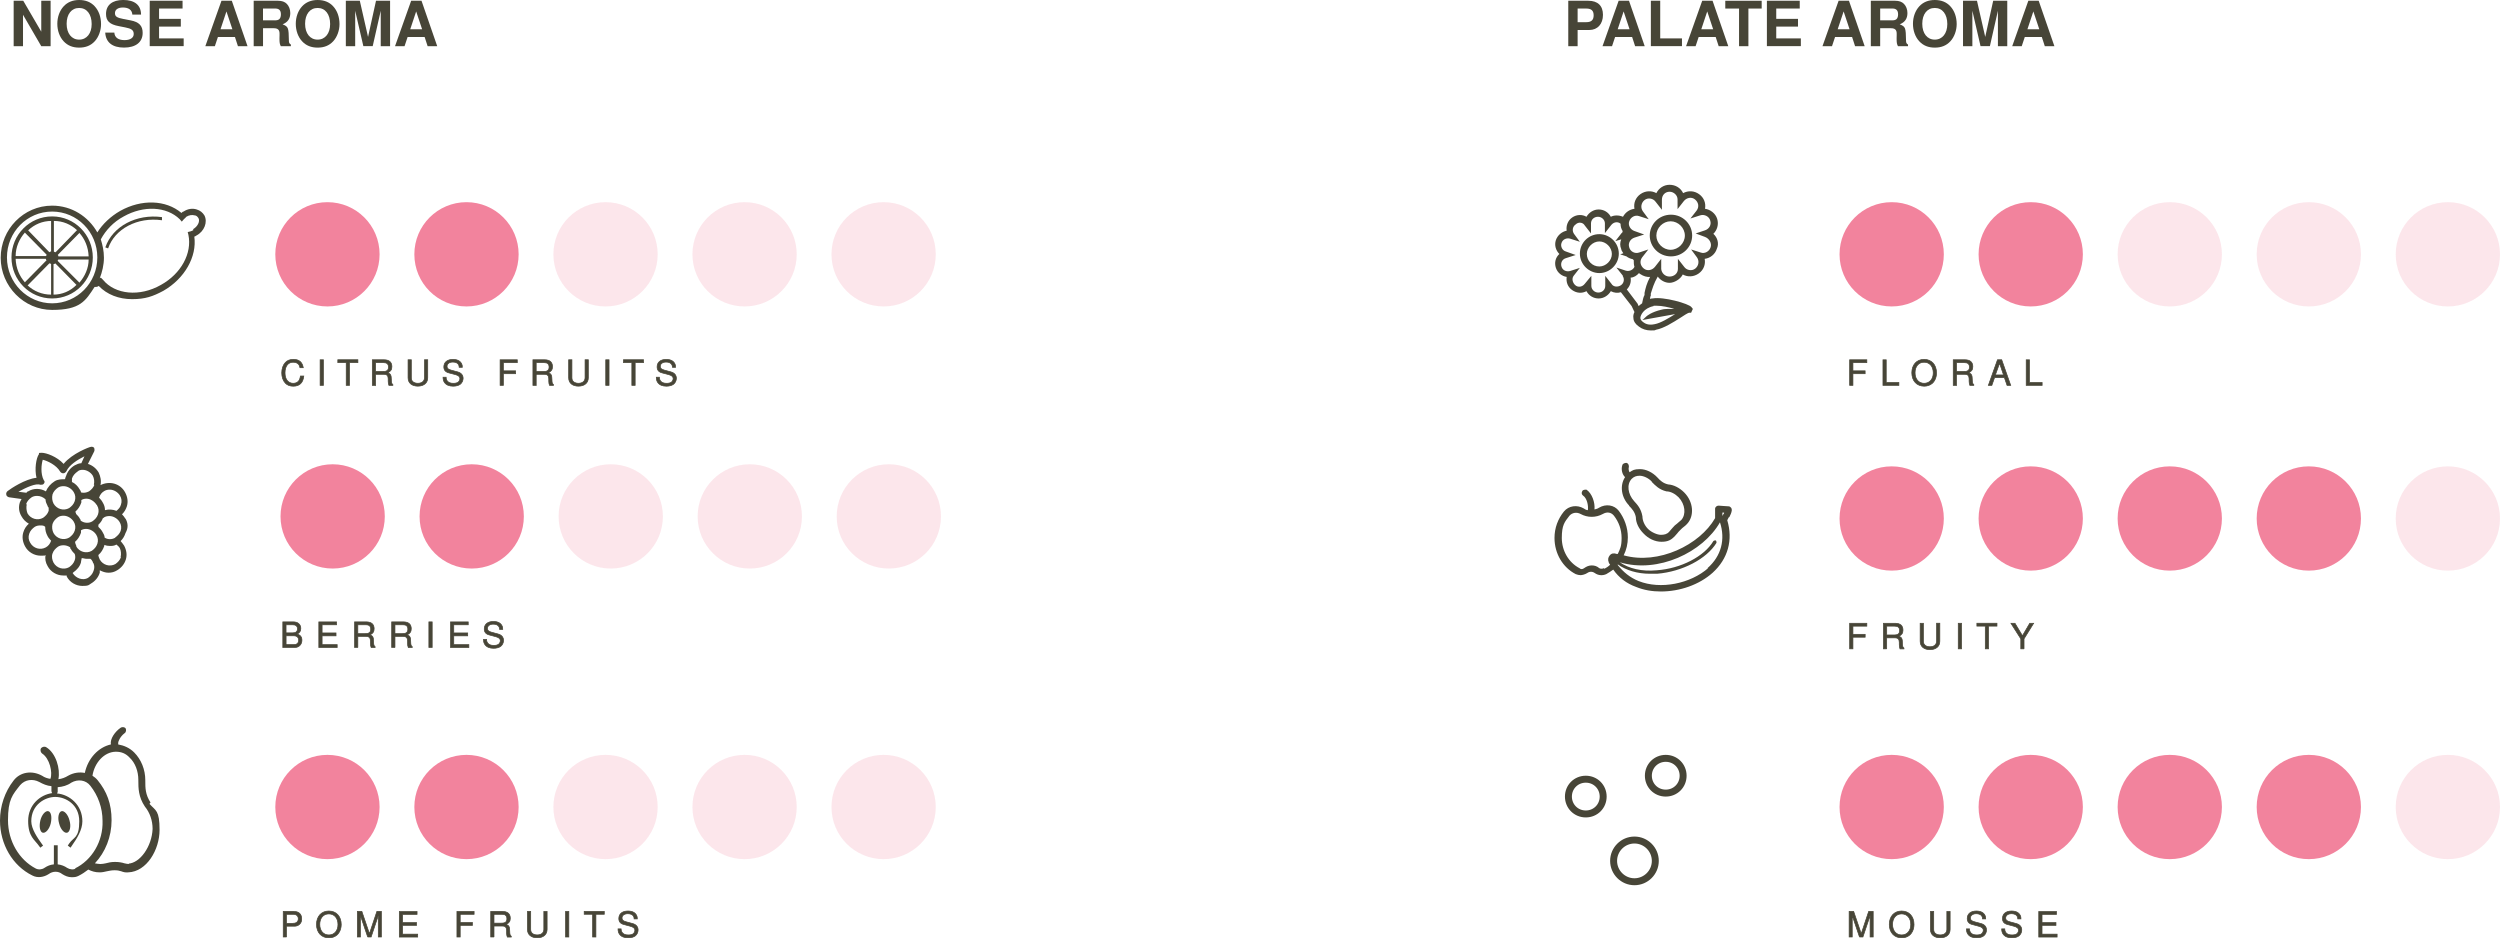 <?xml version="1.0" encoding="UTF-8"?>
<svg id="Layer_2" data-name="Layer 2" xmlns="http://www.w3.org/2000/svg" viewBox="0 0 719.2 269.9">
  <defs>
    <style>
      .cls-1 {
        fill: #f2839d;
      }

      .cls-2 {
        stroke-miterlimit: 10;
        stroke-width: .2px;
      }

      .cls-2, .cls-3 {
        fill: #474537;
      }

      .cls-2, .cls-4 {
        stroke: #474537;
      }

      .cls-5 {
        fill: rgba(242, 131, 157, .2);
      }

      .cls-4 {
        fill: none;
        stroke-width: 2px;
      }
    </style>
  </defs>
  <g id="Warstwa_1" data-name="Warstwa 1">
    <circle class="cls-1" cx="544.2" cy="232.16" r="15"/>
    <circle class="cls-1" cx="584.2" cy="232.16" r="15"/>
    <circle class="cls-1" cx="624.2" cy="232.16" r="15"/>
    <circle class="cls-1" cx="664.2" cy="232.16" r="15"/>
    <circle class="cls-5" cx="704.2" cy="232.16" r="15"/>
    <path class="cls-4" d="M461.2,229.16c0,2.8-2.2,5-5,5s-5-2.2-5-5,2.2-5,5-5,5,2.2,5,5ZM476.2,247.66c0,3.3-2.7,6-6,6s-6-2.7-6-6,2.7-6,6-6,6,2.7,6,6ZM484.2,223.16c0,2.8-2.2,5-5,5s-5-2.2-5-5,2.2-5,5-5,5,2.2,5,5Z"/>
    <circle class="cls-1" cx="94.2" cy="73.16" r="15"/>
    <circle class="cls-1" cx="134.2" cy="73.16" r="15"/>
    <circle class="cls-5" cx="174.2" cy="73.16" r="15"/>
    <circle class="cls-5" cx="214.2" cy="73.16" r="15"/>
    <circle class="cls-5" cx="254.2" cy="73.16" r="15"/>
    <path class="cls-3" d="M58.8,61.96c-.5-.8-1.2-1.4-2.2-1.7-1.2-.4-2.6-.2-3.8.6-.2,0-.4.2-.6.4-4.5-3.8-11.5-4-17.6-.6-2.8,1.6-5.1,3.8-6.6,6.2-2.6-4.6-7.4-7.7-13-7.7-8.2,0-14.8,6.8-14.8,15s6.7,15,14.8,15,9.6-2.6,12.2-6.6c.5,0,.8,0,1.2-.3,2.4,2.5,5.8,3.8,9.6,3.8s6-.8,9-2.4c6.1-3.5,9.7-9.8,8.9-15.6.2,0,.4-.2.6-.3,2.3-1.2,3.3-3.9,2.3-5.8ZM15,87.26c-7.1,0-13-5.9-13-13.2s5.8-13.2,13-13.2,13,5.9,13,13.2-5.8,13.2-13,13.2ZM55.7,66.16c-.3.2-.6.3-.9.4l-.8.2.2.8c1.1,5.3-2.1,11.2-7.9,14.4-6.1,3.5-13.2,2.8-16.7-1.5l-.6-.6-.3.2c.7-1.8,1.2-3.9,1.2-5.9s-.4-3.7-.9-5.3c1.4-2.6,3.6-5,6.6-6.6,5.7-3.2,12.3-2.9,16.1.8l.6.7.6-.7c.3-.3.6-.5.7-.7.8-.5,1.7-.6,2.4-.4.4,0,.8.3,1.1.8.5.9-.2,2.4-1.6,3.2l.2.2Z"/>
    <path class="cls-3" d="M30.3,71.16l.8.3c1.9-5.6,8.4-9.1,15.5-8.1v-.9c-7.3-1-14.2,2.6-16.3,8.7Z"/>
    <path class="cls-3" d="M15,62.26c-6.5,0-11.7,5.3-11.7,11.8s5.2,11.8,11.7,11.8,11.7-5.3,11.7-11.8-5.2-11.8-11.7-11.8ZM14.7,63.56v8.8c-.2,0-.3,0-.5.2l-6.1-6.3c1.8-1.7,4.1-2.7,6.7-2.7h-.1ZM7.2,66.96l6.2,6.3s0,.3-.2.4H4.5c0-2.6,1.1-5,2.7-6.8h0v.1ZM7.2,81.26c-1.6-1.8-2.6-4.1-2.7-6.8h8.7s0,.3.2.4l-6.2,6.3h0v.1ZM8,82.06l6.2-6.3s.3,0,.5.2v8.8c-2.6,0-5-1-6.8-2.7h.1ZM22.8,66.96c1.6,1.8,2.6,4.1,2.7,6.8h-8.7s0-.3-.2-.4l6.2-6.3h0v-.1ZM22.1,66.26l-6.1,6.3s-.3,0-.5-.2v-8.8c2.6,0,4.9,1,6.7,2.7h-.1ZM15.4,84.76v-8.8c.2,0,.3,0,.5-.2l6.1,6.2c-1.8,1.8-4.1,2.8-6.7,2.8h.1ZM22.8,81.26l-6.2-6.2s0-.3.2-.4h8.7c0,2.5-1.1,4.9-2.7,6.7h0v-.1Z"/>
    <circle class="cls-1" cx="94.2" cy="232.16" r="15"/>
    <circle class="cls-1" cx="134.2" cy="232.16" r="15"/>
    <circle class="cls-5" cx="174.2" cy="232.16" r="15"/>
    <circle class="cls-5" cx="214.2" cy="232.16" r="15"/>
    <circle class="cls-5" cx="254.2" cy="232.16" r="15"/>
    <path class="cls-3" d="M13.9,233.36c-.8-.2-1.9,1-2.3,2.7-.4,1.7-.1,3.3.7,3.5s1.9-1,2.3-2.7c.4-1.8.1-3.3-.7-3.5Z"/>
    <path class="cls-3" d="M43.3,230.86c-1.5-2.3-1.5-4.2-1.5-6.2v-.2c0-3.1-1.2-6-3.2-8-1.3-1.3-2.9-2-4.6-2.3v-.5c0-.3.5-1.7,1.8-2.7.5-.3.6-1,.3-1.5-.3-.3-1-.4-1.4-.1-1.6,1.1-3.1,3.2-2.8,4.8h0c-3.6.8-6.6,4-7.5,8.2-1.5-.3-3.2-.1-4.8.8-.8.5-1.8.9-2.8,1,.6-3-.7-7.5-3.5-9.2-.5-.3-1.2-.1-1.5.3-.3.5-.1,1.2.3,1.5,2.2,1.4,3.1,5.5,2.4,7.3-.8-.1-1.7-.4-2.4-.9-2.9-1.6-6.3-1.1-8.2,1.4-2.5,3.2-3.9,7.3-3.9,11.5,0,6.8,3.6,13,9.3,15.8,1.5.8,3.3.5,4.7-.4,1.2-.9,2.8-.9,3.9,0,.8.5,1.7.9,2.7.9s1.4-.1,2-.4c1-.5,1.9-1.1,2.8-1.8,1,.5,2,.8,3.2.8h.2c.7,0,1.4-.2,1.9-.3.6-.1,1.3-.3,2.2-.3s1.4.1,2,.3c.5.2,1.2.4,2,.3,5.3-.2,9-6.5,9-12.2s-1.1-5.5-2.9-7.5l.3-.4h0ZM21.8,249.86c-.7.4-1.7.3-2.5-.2-.7-.5-1.7-.9-2.7-1v-5.5h-1.1v5.5c-1,.1-1.8.4-2.7,1-.7.5-1.7.6-2.5.2-4.8-2.5-8-7.9-8-13.9s1.3-7.3,3.5-10.1c1.4-1.6,3.6-1.9,5.5-.9,1.1.6,2.2,1.1,3.5,1.2v1.4c0,.2.1.4.2.6-3.5.5-6.9,3.4-6.9,8s1.9,5.4,3.2,7.3l.3.4.8-.6-.3-.4c-1.3-1.8-3.1-4.4-3.1-6.6,0-4.8,4-7,6.9-7s6.9,2.1,6.9,7-1.6,4.5-2.9,6.4l-.4.6.8.6.4-.6c1.4-2,3-4.5,3-7,0-4.7-3.7-7.7-7.3-8,.1-.2.2-.3.2-.5v-1.3c1.4-.1,2.8-.5,3.9-1.3,1.9-1.1,4.2-.8,5.5.9,2.2,2.8,3.5,6.3,3.5,10.1.2,5.8-3,11.3-8,13.7h.3ZM37.1,248.56c-.4,0-.8-.1-1.3-.2-.6-.2-1.5-.4-2.7-.4s-1.9.2-2.7.4c-.5.1-1,.2-1.5.2s-1.1-.1-1.6-.2c3-3.2,4.8-7.6,4.8-12.4s-1.4-8.3-4-11.5c-.4-.5-1-1-1.5-1.3.6-3.8,3.4-6.8,6.6-6.9h.2c1.5,0,2.8.5,3.9,1.7,1.6,1.5,2.5,3.9,2.5,6.4v.2c0,2.1,0,4.7,1.9,7.5h0c1.4,1.7,2.2,4,2.2,6.4-.2,5-3.6,9.9-7.1,10h.3v.1Z"/>
    <path class="cls-3" d="M20,236.06c-.4-1.7-1.5-2.9-2.3-2.7s-1.2,1.8-.7,3.5c.4,1.7,1.5,2.9,2.3,2.7s1.2-1.8.7-3.5Z"/>
    <circle class="cls-1" cx="544.2" cy="73.16" r="15"/>
    <circle class="cls-1" cx="584.2" cy="73.16" r="15"/>
    <circle class="cls-5" cx="624.2" cy="73.16" r="15"/>
    <circle class="cls-5" cx="664.2" cy="73.16" r="15"/>
    <circle class="cls-5" cx="704.2" cy="73.16" r="15"/>
    <path class="cls-3" d="M486.8,67.76c0-3.3-2.7-6-6.1-6s-6.1,2.7-6.1,6,2.7,6,6.1,6,6.1-2.7,6.1-6ZM476.5,67.76c0-2.2,1.9-4.1,4.1-4.1s4.1,1.9,4.1,4.1-1.9,4.1-4.1,4.1-4.1-1.9-4.1-4.1Z"/>
    <path class="cls-3" d="M460.1,67.36c-3.1,0-5.6,2.5-5.6,5.6s2.6,5.6,5.6,5.6,5.6-2.5,5.6-5.6-2.6-5.6-5.6-5.6ZM460.1,76.66c-2.1,0-3.6-1.7-3.6-3.6s1.7-3.6,3.6-3.6,3.6,1.7,3.6,3.6-1.7,3.6-3.6,3.6Z"/>
    <path class="cls-3" d="M492.8,67.36c1.2-1.1,1.7-2.8,1.2-4.4s-2-2.7-3.5-2.9c.3-1.6-.3-3.2-1.7-4.2-1.4-1-3.1-1.1-4.6-.3-.7-1.5-2.2-2.4-3.9-2.4s-3.1,1-3.8,2.4c-1.4-.8-3.2-.7-4.6.3s-2,2.6-1.7,4.2c-1.4.2-2.6,1-3.3,2.3-1.2-.5-2.5-.5-3.5,0-.7-1.3-2-2.1-3.5-2.1s-2.8.9-3.5,2.1c-1.2-.7-2.8-.7-4.1.2-1.3.9-1.8,2.4-1.6,3.8-1.4.3-2.6,1.3-3.1,2.7-.5,1.5,0,3,1,4-1.1,1-1.5,2.5-1,4s1.8,2.4,3.1,2.6c-.2,1.5.3,2.9,1.6,3.8,1.3.9,2.8,1,4.1.3.7,1.3,2,2.1,3.5,2.1s2.8-.9,3.5-2.1c.9.5,2,.6,2.9.3l3.1,4,.8,1.7c-.3.6-.4,1.2-.3,1.7,0,1,.7,1.9,1.6,2.5.9.7,2.1,1.1,3.4,1.1s1,0,1.5-.2c2.2-.4,4.9-2.1,7.1-3.5.9-.6,2-1.3,2.4-1.4h.6l.5-1.1-.4-.5c-.7-1-8.1-3.1-11.2-2.5-.2,0-.5,0-.7.2,0-.3,0-.7.2-1v-.6c.5-1.5.8-2.8,2-4.9.8,1.1,2.1,1.8,3.4,1.8s3.1-1,3.8-2.4c1.4.8,3.2.7,4.6-.3s2-2.6,1.7-4.2c1.6-.2,3-1.3,3.5-2.9.7-1.5.2-3.2-1-4.3h-.1v.1ZM466.8,79.36c.6.9.4,2.1-.5,2.7s-2.2.5-2.7-.4l-1.8-2.3v2.9c0,1.1-.9,1.9-2,1.9s-2-.9-2-1.9v-2.9l-1.9,2.3c-.7.9-1.9,1.1-2.7.4s-1.1-1.9-.5-2.7l1.8-2.3-2.8.9c-1.1.3-2.2-.2-2.5-1.3-.3-1,.2-2.1,1.3-2.4l2.8-.9-2.8-1c-1.1-.3-1.6-1.5-1.3-2.4.3-1.1,1.5-1.6,2.5-1.3l2.8.9-1.7-2.3c-.6-.9-.4-2.1.5-2.7.8-.8,2.1-.6,2.6.3l1.8,2.3v-2.9c0-1.1.9-1.9,2-1.9s2,.9,2,1.9v2.8l1.8-2.3c.7-.9,1.9-1.1,2.7-.4h0c0,.8.2,1.5.6,2.1,0,.2,0,.4-.3.6l-1.8,2.3,1.7-.5c-.4.9-.4,1.9,0,2.8,0,.4.4.8.6,1.2l-.9.3,1.8.6c.5.4,1.2.7,1.8.8,0,0,.2.2.3.3,0,.7,0,1.3.2,1.9-.4.9-1.5,1.4-2.5,1.1l-2.7-.9,1.9,2.4h-.1ZM475.7,87.96h1c1.4,0,3.3.4,5,.9-1.9,0-3,0-3.6.2-3.1.7-4.4,1.9-4.4,1.9l-1.2,1.1,9.4-1.7c-1.9,1.2-4.2,2.6-5.9,2.9-1.8.4-2.8-.2-3.3-.6-.6-.4-.8-.9-.8-1.2,0-.7.9-2.8,3.8-3.4h0v-.1ZM473.1,84.26v.6c-.4.7-.5,1.5-.7,2.4-.4.3-.7.5-1,.8l-.3-.7-3.1-4.1c.9-.9,1.3-2.1,1.1-3.4.9,0,1.8-.6,2.4-1.3,0,0,.2.2.4.3.9.6,1.9.9,2.8.8-1,1.9-1.3,3.2-1.6,4.6h0ZM492.1,71.16c-.4,1.2-1.7,1.9-2.8,1.5l-2.8-.9,1.7,2.3c.7,1,.5,2.4-.5,3.2-1,.8-2.5.5-3.2-.5l-1.8-2.3v2.9c0,1.3-1.1,2.2-2.4,2.2s-2.3-1-2.4-2.2v-2.9l-1.8,2.3c-.8,1-2.2,1.3-3.2.5s-1.3-2.1-.5-3.2l1.8-2.3-2.7.9c-1.2.4-2.5-.3-2.8-1.5-.4-1.2.3-2.4,1.5-2.8l2.8-.9-2.8-1c-1.2-.4-1.9-1.7-1.5-2.8.4-1.2,1.7-1.9,2.8-1.5l2.8.9-1.7-2.3c-.7-1-.5-2.4.5-3.2s2.5-.5,3.2.5l1.8,2.3v-2.9c0-1.4,1-2.3,2.2-2.3s2.3,1,2.3,2.2v2.8l1.8-2.3c.8-1,2.2-1.3,3.2-.5s1.3,2.1.5,3.2l-1.8,2.3,2.8-.9c1.2-.4,2.6.3,2.9,1.5.4,1.2-.3,2.4-1.5,2.8l-2.7.9,2.7,1c1.3.5,2,1.9,1.6,3Z"/>
    <circle class="cls-1" cx="544.2" cy="149.16" r="15"/>
    <circle class="cls-1" cx="584.2" cy="149.16" r="15"/>
    <circle class="cls-1" cx="624.2" cy="149.16" r="15"/>
    <circle class="cls-1" cx="664.2" cy="149.16" r="15"/>
    <circle class="cls-5" cx="704.2" cy="149.16" r="15"/>
    <path class="cls-3" d="M497.5,148.76c.3-.6.6-1.2.7-1.9,0-.3,0-.5-.2-.8-.2-.2-.4-.4-.7-.4-.6,0-2.6-.2-2.9-.2-.5,0-1,.4-1,.9v2.7c-4.4,7.7-16.3,13.5-26.3,10.7.8-1.6,1.2-3.3,1.2-5.2,0-2.8-1-5.5-2.6-7.6-1.3-1.7-3.7-2.1-5.7-.9-.4.3-.9.4-1.3.5.2-2-.7-4.6-2.3-5.7-.4,0-1,0-1.2.4-.3.5-.2,1,.2,1.3,1.1.7,1.6,2.8,1.4,4.2-.5,0-.9-.3-1.2-.5-1.9-1.1-4.3-.8-5.7.9-1.7,2.1-2.7,4.7-2.7,7.6,0,4.5,2.4,8.5,6.1,10.4.5.2,1,.3,1.4.3s1.3-.2,1.9-.6c.7-.5,1.5-.5,2.2,0,1,.7,2.2.8,3.3.3.7-.4,1.3-.8,2-1.3,1.6,2.3,3.8,4,6.6,5,2.2.9,4.6,1.3,7.1,1.3,5.4,0,11-1.9,14.9-5.4,4.4-4,5.9-9.4,4.2-15.1.2-.3.3-.7.5-.9h.1ZM461.4,163.46c-.4.2-1,.2-1.3,0-.7-.6-1.4-.8-2.2-.8s-1.5.3-2.2.8c-.4.3-.9.4-1.3,0-3.1-1.6-5.1-5-5.1-8.7s.8-4.6,2.2-6.4c.8-.9,2.1-1.1,3.2-.5,2,1.1,4.4,1.1,6.4,0,1.2-.7,2.4-.5,3.2.5,1.4,1.8,2.2,4,2.2,6.4s-.4,3.1-1.1,4.6h-.3c-.8-.3-1.5-.2-2,.4-.5.6-.6,1.3-.3,2,0,.2.2.4.4.7-.5.5-1.1.9-1.7,1.2v-.2h-.1ZM491.5,163.36c-5.2,4.6-13.8,6.3-20.1,3.8-2.5-1-4.4-2.6-6-4.6v-.2c2.4,1.7,5.6,2.7,9.3,2.7s1.3,0,2,0c7.3-.6,14.3-4.3,17.1-8.9,0-.2,0-.5-.2-.7-.2,0-.5,0-.7.2-2.6,4.4-9.3,7.9-16.3,8.4-4.3.4-8-.5-10.6-2.3,11,3.3,23.9-2.9,28.8-11.5,1.6,4.9.4,9.7-3.6,13.2h.3v-.1ZM495.7,147.96c0,.2-.2.4-.2.5v-1h.5c0,.3-.2.4-.3.6h0v-.1Z"/>
    <path class="cls-3" d="M468.6,145.46c.9.9,1.7,1.8,2,3.3,0,1.7.9,3.4,2.2,4.7,1.4,1.5,3.3,2.4,5.2,2.4s2.8-.6,3.7-1.5c.3-.3.5-.6.8-.9.2-.3.5-.6.9-1s.7-.7,1-.9.6-.5.9-.8c2.2-2.3,1.9-6.4-.8-9.1-1.3-1.3-3-2.2-4.6-2.3-1.4-.3-2.3-1.1-3.1-2h0c-1.4-1.5-3.3-2.4-5-2.4s-2.1.3-3,.9c-.2-.3-.4-.9-.2-1.6,0-.5-.2-1-.7-1.1-.5,0-1.1.2-1.2.7-.4,1.2,0,2.7.8,3.4-1.6,2.4-1.1,5.9,1.2,8.2h-.1ZM475.2,138.66c1,1,2.1,2.2,4.2,2.7h0c1.2,0,2.5.7,3.5,1.7,1.9,2,2.2,4.9.8,6.5-.3.3-.5.4-.7.6-.3.3-.7.6-1.2,1-.5.5-.8.9-1,1.1-.2.2-.4.5-.6.7-.6.7-1.4.9-2.4.9s-2.7-.7-3.7-1.7-1.6-2.4-1.6-3.6h0c-.4-2.3-1.5-3.4-2.4-4.4h0c-1.8-2-2.2-4.8-.7-6.4.6-.6,1.3-.9,2.3-.9s2.5.6,3.5,1.7h0v.1Z"/>
    <path class="cls-3" d="M36.1,149.26c-.3-.5-.6-.9-1-1.3.7-.7,1.1-1.4,1.4-2.3.4-1.3.2-2.7-.5-4-1.4-2.6-4.5-3.4-7.1-2.1.3-1.2,0-2.5-.5-3.6-.7-1.2-1.8-2.1-3.1-2.5l1.8-3.6c.2-.4,0-.8,0-1-.2-.3-.7-.4-1-.3-.3,0-5.4,1.9-7.8,4.9-1.9-2.1-5-3.2-6.3-3.2s-.6.2-.8.4c-.8,1.1-1.3,4.3-.7,6.8-3.2.3-7.4,3.1-8.3,3.8-.3.2-.5.7-.4,1,0,.4.4.7.8.8l3.6.5c-.2.4-.4.7-.5,1-.4,1.3-.3,2.7.5,4,.5.9,1.2,1.6,2.1,2.1-.8.7-1.3,1.5-1.6,2.5-.4,1.3-.2,2.7.5,4,.9,1.7,2.7,2.7,4.5,2.7s.9,0,1.4-.2c-.2,1.1,0,2.2.6,3.2.9,1.7,2.7,2.7,4.5,2.7s.7,0,1,0v.3c.9,1.7,2.7,2.7,4.5,2.7s1.7-.2,2.5-.7c1.2-.7,2.1-1.8,2.5-3.1v-.7c.8.4,1.6.7,2.5.7s1.7-.2,2.5-.7c1.2-.7,2.1-1.8,2.5-3.1s.2-2.7-.5-4c-.3-.5-.7-.9-1-1.3.7-.7,1.1-1.4,1.4-2.3.9-1.6.7-2.9,0-4.2h0v.1ZM34.8,160.26c-.3.9-.9,1.5-1.6,2-1.6.9-3.6.3-4.5-1.3-.2-.5-.4-.9-.4-1.3.8-.7,1.3-1.5,1.7-2.6v-.3c.5.2,1,.3,1.6.3s1.2,0,1.9-.4c.4.3.8.7,1,1.1.3.7.4,1.6.2,2.5h.1ZM21.1,164.66c1-.7,1.9-1.7,2.2-2.9,0-.4.2-.9.2-1.2.5,0,.9.2,1.4.2h1.1c.3.2.5.5.7.9,0,0,0,.3.2.4h0c.3.7.3,1.4,0,2.2-.3.9-.9,1.5-1.6,2-1.4.8-3.4.2-4.4-1.4l.2-.2ZM15.4,161.86c-.4-.8-.6-1.7-.3-2.6s.9-1.5,1.6-2c.5-.3,1-.4,1.6-.4s1.3.2,1.9.6c0,.2,0,.4.2.5.3.6.7,1,1.1,1.4.2.6.2,1.2,0,1.8-.3.9-.9,1.5-1.6,2-1.6.9-3.6.3-4.5-1.3ZM8.7,156.16c-.5-.8-.6-1.7-.3-2.6.3-.9.9-1.5,1.6-2,.5-.3,1-.4,1.6-.4s1,0,1.4.4c0,.9.2,1.8.7,2.7.3.6.7.9,1,1.3-.3.9-.8,1.5-1.5,1.9-1.6.9-3.6.3-4.5-1.3h0ZM31.6,140.86c1.1,0,2.3.7,2.9,1.7.5.8.6,1.7.3,2.6-.2.8-.7,1.3-1.3,1.8-1-.4-2.2-.5-3.3-.2,0-.8-.2-1.5-.7-2.3-.3-.6-.7-.9-1-1.3.3-.9.8-1.5,1.5-1.9.5-.3,1-.4,1.6-.4h0ZM15.1,142.26c.3-.9.9-1.5,1.6-2,.5-.3,1-.4,1.6-.4,1.1,0,2.3.7,2.9,1.7.5.8.6,1.7.3,2.6-.3.9-.9,1.5-1.6,2-1.6.9-3.6.3-4.5-1.3-.4-.8-.5-1.7-.3-2.6ZM22,157.16c-.2-.5-.4-.9-.4-1.3.8-.7,1.3-1.5,1.7-2.6v-.7c.5-.3.9-.4,1.5-.4,1.1,0,2.3.7,2.9,1.7.5.8.6,1.7.3,2.6-.3.9-.9,1.5-1.6,2-1.6.9-3.6.3-4.5-1.3h.1ZM27.9,145.36c.5.8.6,1.7.3,2.6-.3.9-.9,1.5-1.6,2-1.1.7-2.5.5-3.4-.2,0-.2,0-.3-.2-.5-.3-.6-.7-1-1.1-1.4,0-.2-.2-.4-.2-.7.8-.7,1.3-1.5,1.7-2.6v-.7c.5-.3.9-.4,1.5-.4,1.1,0,2.3.8,2.9,1.8h.1v.1ZM15.1,150.76c.3-.9.9-1.5,1.6-2,.5-.3,1-.4,1.6-.4,1.1,0,2.3.7,2.9,1.7.5.8.6,1.7.3,2.6-.3.9-.9,1.5-1.6,2-1.6.9-3.6.3-4.5-1.3-.4-.8-.5-1.7-.3-2.6ZM27.2,139.36c-.3.9-.9,1.5-1.6,2-.8.4-1.5.5-2.3.3,0-.4-.3-.7-.4-.9-.5-.9-1.3-1.7-2.2-2.1v-1c.3-.9.9-1.5,1.6-2,.4-.4.9-.5,1.5-.5,1.1,0,2.3.7,2.9,1.7.4.8.5,1.7.3,2.6h.2v-.1ZM7.5,145.06c.3-.9.9-1.5,1.6-2,.5-.3,1-.4,1.6-.4.9,0,1.8.4,2.4,1,0,.7.3,1.3.6,1.9,0,.2.2.3.3.5v.9c-.3.9-.9,1.5-1.6,2-1.6.9-3.6.3-4.5-1.3-.3-.8-.4-1.7-.2-2.6h-.2ZM33.2,154.66c-1,.6-2.2.6-3.1,0,0-.6-.3-1.1-.6-1.6-.3-.6-.8-1.1-1.2-1.5v-.6c.6-.6,1-1.1,1.3-1.9,0,0,.2,0,.3-.2.5-.3,1-.4,1.6-.4,1.1,0,2.3.7,2.9,1.7.5.8.6,1.7.3,2.6-.3.8-.9,1.4-1.6,1.9h.1ZM11.6,139.46c.4,0,.8,0,1-.3.3-.3.3-.8,0-1-1-1.9-.7-4.6-.3-5.9,1.3.3,3.9,1.5,5,3.4.2.3.5.5.9.5s.7-.3.9-.6c.8-1.8,3.2-3.3,5.2-4.3l-.9,2c-.7,0-1.3.3-1.9.6-1.2.7-2.1,1.8-2.5,3.1-.2.3-.2.7-.3.9-1,0-2.1,0-3,.6-1.1.7-2,1.7-2.5,2.9-1.5-.9-3.5-1-5.1,0-.2,0-.4.2-.5.4h0l-2.3-.3c2.4-1.3,5-2.5,6.3-2h0Z"/>
    <circle class="cls-1" cx="95.7" cy="148.56" r="15"/>
    <circle class="cls-1" cx="135.7" cy="148.56" r="15"/>
    <circle class="cls-5" cx="175.7" cy="148.56" r="15"/>
    <circle class="cls-5" cx="215.7" cy="148.56" r="15"/>
    <circle class="cls-5" cx="255.7" cy="148.56" r="15"/>
    <g>
      <path class="cls-3" d="M6.62,4.25v9.04h-2.69V.22h2.76l5.18,8.89V.22h2.69v13.07h-2.69L6.62,4.25Z"/>
      <path class="cls-3" d="M27.24,1.81c1.17,1.24,1.83,3.08,1.83,5.13,0,1.85-.7,3.75-1.83,4.95-1.13,1.22-2.6,1.81-4.46,1.81s-3.33-.59-4.46-1.81c-1.17-1.24-1.83-3.08-1.83-5.04s.66-3.78,1.83-5.04c1.11-1.2,2.62-1.81,4.45-1.81s3.33.57,4.48,1.81ZM19.17,6.85c0,2.76,1.42,4.55,3.6,4.55s3.6-1.79,3.6-4.48c0-2.83-1.4-4.63-3.6-4.63s-3.6,1.79-3.6,4.55Z"/>
      <path class="cls-3" d="M38.07,4.2c-.09-1.33-1.04-2.04-2.74-2.04-1.4,0-2.26.63-2.26,1.61s.56,1.33,2.47,1.7l2.04.39c2.42.47,3.46,1.54,3.46,3.6,0,2.67-1.99,4.23-5.36,4.23s-5.25-1.52-5.41-4.32h2.62c.09,1.4,1.11,2.17,2.94,2.17,1.63,0,2.64-.66,2.64-1.76s-.66-1.56-2.46-1.9l-1.83-.36c-2.65-.5-3.68-1.49-3.68-3.51,0-2.55,1.81-4.02,4.95-4.02,3.3,0,5.11,1.49,5.13,4.2h-2.51Z"/>
      <path class="cls-3" d="M45.76,11.04h7.08v2.24h-9.77V.22h9.45v2.24h-6.76v2.96h6.26v2.24h-6.26v3.39Z"/>
      <path class="cls-3" d="M62.69,10.65l-.88,2.64h-2.74L63.71.22h2.98l4.52,13.07h-2.76l-.86-2.64h-4.89ZM65.14,3.3l-1.7,5.11h3.41l-1.7-5.11Z"/>
      <path class="cls-3" d="M75.67,13.29h-2.69V.22h7.01c1.11,0,1.94.29,2.53.9.63.65.99,1.6.99,2.64,0,1.6-.73,2.65-2.21,3.23,1.67.72,1.74.9,1.81,4.75,0,.57.16.84.57,1.08v.48h-2.89c-.32-.63-.39-1-.39-2.24,0-.2,0-.52.02-.86v-.54c0-1.08-.5-1.54-1.67-1.54h-3.08v5.18ZM78.91,5.86c.77,0,1.11-.09,1.42-.34.32-.27.48-.77.48-1.4s-.16-1.06-.48-1.33c-.34-.27-.65-.34-1.42-.34h-3.25v3.41h3.25Z"/>
      <path class="cls-3" d="M95.84,1.81c1.17,1.24,1.83,3.08,1.83,5.13,0,1.85-.7,3.75-1.83,4.95-1.13,1.22-2.6,1.81-4.46,1.81s-3.33-.59-4.46-1.81c-1.17-1.24-1.83-3.08-1.83-5.04s.66-3.78,1.83-5.04c1.11-1.2,2.62-1.81,4.45-1.81s3.33.57,4.48,1.81ZM87.77,6.85c0,2.76,1.42,4.55,3.6,4.55s3.6-1.79,3.6-4.48c0-2.83-1.4-4.63-3.6-4.63s-3.6,1.79-3.6,4.55Z"/>
      <path class="cls-3" d="M102.18,13.29h-2.69V.22h4.02l2.37,10.4L108.17.22h4.05v13.07h-2.69V3.1l-2.31,10.18h-2.69l-2.35-10.18v10.18Z"/>
      <path class="cls-3" d="M117.26,10.65l-.88,2.64h-2.74L118.28.22h2.98l4.52,13.07h-2.76l-.86-2.64h-4.89ZM119.72,3.3l-1.7,5.11h3.41l-1.7-5.11Z"/>
    </g>
    <g>
      <path class="cls-3" d="M453.85,13.29h-2.69V.22h5.77c2.72,0,4.21,1.43,4.21,4.05s-1.54,4.36-3.94,4.36h-3.35v4.66ZM456.36,6.38c1.43,0,2.1-.63,2.1-1.97s-.66-1.95-2.1-1.95h-2.51v3.93h2.51Z"/>
      <path class="cls-3" d="M464.63,10.65l-.88,2.64h-2.74l4.64-13.07h2.98l4.52,13.07h-2.76l-.86-2.64h-4.89ZM467.08,3.3l-1.7,5.11h3.41l-1.7-5.11Z"/>
      <path class="cls-3" d="M477.61,11.04h6.26v2.24h-8.95V.22h2.69v10.83Z"/>
      <path class="cls-3" d="M488.67,10.65l-.88,2.64h-2.74l4.64-13.07h2.98l4.52,13.07h-2.76l-.86-2.64h-4.89ZM491.13,3.3l-1.7,5.11h3.41l-1.7-5.11Z"/>
      <path class="cls-3" d="M502.98,13.29h-2.69V2.46h-3.96V.22h10.47v2.24h-3.82v10.83Z"/>
      <path class="cls-3" d="M510.99,11.04h7.08v2.24h-9.77V.22h9.45v2.24h-6.76v2.96h6.26v2.24h-6.26v3.39Z"/>
      <path class="cls-3" d="M527.91,10.65l-.88,2.64h-2.74l4.64-13.07h2.98l4.52,13.07h-2.76l-.86-2.64h-4.89ZM530.37,3.3l-1.7,5.11h3.41l-1.7-5.11Z"/>
      <path class="cls-3" d="M540.89,13.29h-2.69V.22h7.01c1.11,0,1.94.29,2.53.9.63.65.99,1.6.99,2.64,0,1.6-.73,2.65-2.21,3.23,1.67.72,1.74.9,1.81,4.75,0,.57.16.84.57,1.08v.48h-2.89c-.32-.63-.39-1-.39-2.24,0-.2,0-.52.02-.86v-.54c0-1.08-.5-1.54-1.67-1.54h-3.08v5.18ZM544.14,5.86c.77,0,1.11-.09,1.42-.34.32-.27.48-.77.48-1.4s-.16-1.06-.48-1.33c-.34-.27-.64-.34-1.42-.34h-3.25v3.41h3.25Z"/>
      <path class="cls-3" d="M561.07,1.81c1.17,1.24,1.83,3.08,1.83,5.13,0,1.85-.7,3.75-1.83,4.95-1.13,1.22-2.6,1.81-4.46,1.81s-3.33-.59-4.46-1.81c-1.17-1.24-1.83-3.08-1.83-5.04s.66-3.78,1.83-5.04c1.11-1.2,2.62-1.81,4.45-1.81s3.33.57,4.48,1.81ZM553,6.85c0,2.76,1.42,4.55,3.6,4.55s3.6-1.79,3.6-4.48c0-2.83-1.4-4.63-3.6-4.63s-3.6,1.79-3.6,4.55Z"/>
      <path class="cls-3" d="M567.41,13.29h-2.69V.22h4.02l2.37,10.4,2.29-10.4h4.05v13.07h-2.69V3.1l-2.31,10.18h-2.69l-2.35-10.18v10.18Z"/>
      <path class="cls-3" d="M582.49,10.65l-.88,2.64h-2.74l4.64-13.07h2.98l4.52,13.07h-2.76l-.86-2.64h-4.89ZM584.95,3.3l-1.7,5.11h3.41l-1.7-5.11Z"/>
    </g>
    <g>
      <path class="cls-2" d="M86.29,105.78c-.11-.56-.26-.86-.54-1.11-.3-.29-.86-.46-1.45-.46-1.43,0-2.31,1.16-2.31,3.05s.93,3.01,2.39,3.01c.79,0,1.41-.34,1.72-.95.15-.29.25-.64.33-1.14h.97c-.22,1.95-1.23,2.92-3.03,2.92-.96,0-1.69-.27-2.26-.86-.69-.72-1.06-1.76-1.06-2.97s.36-2.24,1.03-2.97c.55-.61,1.34-.92,2.33-.92,1.62,0,2.55.79,2.84,2.4h-.96Z"/>
      <path class="cls-2" d="M93.04,110.86h-.95v-7.36h.95v7.36Z"/>
      <path class="cls-2" d="M100.54,110.86h-.94v-6.54h-2.42v-.83h5.78v.83h-2.41v6.54Z"/>
      <path class="cls-2" d="M108.05,110.86h-.94v-7.36h3.39c1.45,0,2.24.7,2.24,1.97,0,.85-.33,1.34-1.16,1.76.8.34.99.71,1,1.92.02.98.09,1.24.44,1.48v.23h-1.14c-.13-.3-.21-.75-.21-1.2v-.66c0-.91-.36-1.31-1.2-1.31h-2.42v3.17ZM110.32,106.86c1,0,1.44-.39,1.44-1.27,0-.43-.13-.77-.38-.98-.23-.2-.54-.28-1.06-.28h-2.27v2.54h2.27Z"/>
      <path class="cls-2" d="M123.05,103.5v5.17c0,1.47-1.11,2.42-2.84,2.42s-2.82-.93-2.82-2.42v-5.17h.94v5.17c0,.56.17.93.54,1.21.35.25.8.38,1.34.38,1.18,0,1.9-.61,1.9-1.6v-5.17h.94Z"/>
      <path class="cls-2" d="M132.09,105.66c0-.97-.67-1.5-1.84-1.5-.99,0-1.65.5-1.65,1.24,0,.57.32.85,1.21,1.09l1.85.5c1,.27,1.57.94,1.57,1.85,0,.64-.31,1.29-.81,1.69-.47.36-1.19.57-2.07.57-1.12,0-1.97-.35-2.47-1.05-.29-.4-.42-.85-.43-1.53h.89c-.01.45.11.81.38,1.13.35.42.89.62,1.7.62.6,0,1.06-.1,1.35-.31.31-.22.53-.63.53-1.02,0-.58-.41-.95-1.35-1.19l-1.83-.48c-.97-.25-1.44-.82-1.44-1.72,0-1.33,1-2.16,2.62-2.16,1.24,0,2.1.44,2.51,1.29.16.34.19.48.19.99h-.89Z"/>
      <path class="cls-2" d="M144.81,110.86h-.94v-7.36h4.94v.83h-4v2.35h3.52v.83h-3.52v3.35Z"/>
      <path class="cls-2" d="M154.25,110.86h-.94v-7.36h3.39c1.45,0,2.24.7,2.24,1.97,0,.85-.33,1.34-1.16,1.76.8.34.99.71,1,1.92.02.98.09,1.24.44,1.48v.23h-1.14c-.13-.3-.21-.75-.21-1.2v-.66c0-.91-.36-1.31-1.2-1.31h-2.42v3.17ZM156.52,106.86c1,0,1.44-.39,1.44-1.27,0-.43-.13-.77-.38-.98-.23-.2-.54-.28-1.06-.28h-2.27v2.54h2.27Z"/>
      <path class="cls-2" d="M169.25,103.5v5.17c0,1.47-1.11,2.42-2.84,2.42s-2.82-.93-2.82-2.42v-5.17h.94v5.17c0,.56.17.93.54,1.21.35.25.8.38,1.34.38,1.18,0,1.9-.61,1.9-1.6v-5.17h.94Z"/>
      <path class="cls-2" d="M175.21,110.86h-.95v-7.36h.95v7.36Z"/>
      <path class="cls-2" d="M182.71,110.86h-.94v-6.54h-2.42v-.83h5.78v.83h-2.41v6.54Z"/>
      <path class="cls-2" d="M193.44,105.66c0-.97-.67-1.5-1.84-1.5-.99,0-1.65.5-1.65,1.24,0,.57.32.85,1.21,1.09l1.85.5c1,.27,1.57.94,1.57,1.85,0,.64-.31,1.29-.81,1.69-.47.36-1.19.57-2.07.57-1.12,0-1.97-.35-2.47-1.05-.29-.4-.42-.85-.43-1.53h.89c0,.45.11.81.38,1.13.35.42.89.62,1.7.62.6,0,1.06-.1,1.35-.31.31-.22.53-.63.53-1.02,0-.58-.41-.95-1.35-1.19l-1.83-.48c-.97-.25-1.44-.82-1.44-1.72,0-1.33,1-2.16,2.62-2.16,1.24,0,2.1.44,2.51,1.29.16.34.19.48.19.99h-.89Z"/>
    </g>
    <g>
      <path class="cls-2" d="M81.36,178.9h2.99c.71,0,1.2.16,1.6.52.38.34.59.81.59,1.35,0,.76-.34,1.29-1.02,1.61.94.36,1.34.9,1.34,1.79,0,.58-.2,1.1-.57,1.49-.39.42-.91.62-1.61.62h-3.32v-7.36ZM84.11,182.07c.53,0,.82-.07,1.07-.26.26-.2.4-.5.4-.91s-.14-.71-.4-.91c-.25-.19-.55-.26-1.07-.26h-1.82v2.34h1.82ZM84.59,185.44c.83,0,1.32-.48,1.32-1.26s-.49-1.27-1.32-1.27h-2.29v2.54h2.29Z"/>
      <path class="cls-2" d="M92.66,185.44h4.34v.83h-5.28v-7.36h5.1v.83h-4.16v2.35h4.01v.83h-4.01v2.53Z"/>
      <path class="cls-2" d="M102.94,186.26h-.94v-7.36h3.39c1.45,0,2.24.7,2.24,1.97,0,.85-.33,1.34-1.16,1.76.8.34.99.71,1,1.92.02.98.09,1.24.44,1.49v.23h-1.14c-.13-.3-.21-.75-.21-1.2v-.66c0-.91-.36-1.31-1.2-1.31h-2.42v3.17ZM105.21,182.26c1,0,1.44-.39,1.44-1.27,0-.43-.13-.77-.38-.98-.23-.2-.54-.28-1.06-.28h-2.27v2.54h2.27Z"/>
      <path class="cls-2" d="M113.62,186.26h-.94v-7.36h3.39c1.45,0,2.24.7,2.24,1.97,0,.85-.33,1.34-1.16,1.76.8.34.99.71,1,1.92.02.98.09,1.24.44,1.49v.23h-1.14c-.13-.3-.21-.75-.21-1.2v-.66c0-.91-.36-1.31-1.2-1.31h-2.42v3.17ZM115.89,182.26c1,0,1.44-.39,1.44-1.27,0-.43-.13-.77-.38-.98-.23-.2-.54-.28-1.06-.28h-2.27v2.54h2.27Z"/>
      <path class="cls-2" d="M124.33,186.26h-.95v-7.36h.95v7.36Z"/>
      <path class="cls-2" d="M130.54,185.44h4.34v.83h-5.28v-7.36h5.1v.83h-4.16v2.35h4.01v.83h-4.01v2.53Z"/>
      <path class="cls-2" d="M143.72,181.06c0-.97-.67-1.5-1.84-1.5-.99,0-1.65.5-1.65,1.24,0,.57.32.85,1.21,1.09l1.85.5c1,.27,1.57.94,1.57,1.85,0,.64-.31,1.29-.81,1.69-.47.36-1.19.57-2.07.57-1.12,0-1.97-.35-2.47-1.05-.29-.4-.42-.85-.43-1.53h.89c0,.45.11.81.38,1.13.35.42.89.62,1.7.62.6,0,1.06-.1,1.35-.31.31-.22.53-.63.53-1.02,0-.58-.41-.95-1.35-1.19l-1.83-.49c-.97-.25-1.44-.82-1.44-1.72,0-1.33,1-2.16,2.62-2.16,1.24,0,2.1.44,2.51,1.29.16.34.19.49.19.99h-.89Z"/>
    </g>
    <g>
      <path class="cls-2" d="M82.42,269.56h-.94v-7.36h3.04c1.46,0,2.27.78,2.27,2.16,0,.68-.19,1.15-.64,1.56-.39.35-.85.53-1.42.53h-2.31v3.12ZM84.38,265.61c.9,0,1.43-.48,1.43-1.29s-.54-1.29-1.43-1.29h-1.96v2.59h1.96Z"/>
      <path class="cls-2" d="M98.16,266c0,1.2-.47,2.34-1.27,3.02-.6.5-1.38.78-2.28.78-2.13,0-3.56-1.55-3.56-3.86s1.43-3.86,3.55-3.86,3.57,1.55,3.57,3.92ZM91.99,265.94c0,1.82,1.04,3.03,2.62,3.03s2.62-1.21,2.62-2.99c0-1.87-1.03-3.07-2.63-3.07s-2.61,1.21-2.61,3.03Z"/>
      <path class="cls-2" d="M105.78,269.56l-2.09-6.17v6.17h-.89v-7.36h1.3l2.18,6.41,2.14-6.41h1.3v7.36h-.89v-6.17l-2.07,6.17h-.99Z"/>
      <path class="cls-2" d="M115.82,268.74h4.34v.83h-5.28v-7.36h5.1v.83h-4.16v2.35h4.01v.83h-4.01v2.53Z"/>
      <path class="cls-2" d="M132.39,269.56h-.94v-7.36h4.94v.83h-4v2.35h3.52v.83h-3.52v3.35Z"/>
      <path class="cls-2" d="M142.11,269.56h-.94v-7.36h3.39c1.45,0,2.24.7,2.24,1.97,0,.85-.33,1.34-1.16,1.76.8.34.99.71,1,1.92.02.98.09,1.24.44,1.49v.23h-1.14c-.13-.3-.21-.75-.21-1.2v-.66c0-.91-.36-1.31-1.2-1.31h-2.42v3.17ZM144.38,265.56c1,0,1.44-.39,1.44-1.27,0-.43-.13-.77-.38-.98-.23-.2-.54-.28-1.06-.28h-2.27v2.54h2.27Z"/>
      <path class="cls-2" d="M157.39,262.2v5.17c0,1.47-1.11,2.42-2.84,2.42s-2.82-.93-2.82-2.42v-5.17h.94v5.17c0,.56.17.93.54,1.21.35.25.8.38,1.34.38,1.18,0,1.9-.61,1.9-1.6v-5.17h.94Z"/>
      <path class="cls-2" d="M163.64,269.56h-.95v-7.36h.95v7.36Z"/>
      <path class="cls-2" d="M171.42,269.56h-.94v-6.54h-2.42v-.83h5.78v.83h-2.41v6.54Z"/>
      <path class="cls-2" d="M182.43,264.36c0-.97-.67-1.5-1.84-1.5-.99,0-1.65.5-1.65,1.24,0,.57.32.85,1.21,1.09l1.85.5c1,.27,1.57.94,1.57,1.85,0,.64-.31,1.29-.81,1.69-.47.36-1.19.57-2.07.57-1.12,0-1.97-.35-2.47-1.05-.29-.4-.42-.85-.43-1.53h.89c0,.45.11.81.38,1.13.35.42.89.62,1.7.62.6,0,1.06-.1,1.35-.31.31-.22.53-.63.53-1.02,0-.58-.41-.95-1.35-1.19l-1.83-.49c-.97-.25-1.44-.82-1.44-1.72,0-1.33,1-2.16,2.62-2.16,1.24,0,2.1.44,2.51,1.29.16.34.19.49.19.99h-.89Z"/>
    </g>
    <g>
      <path class="cls-2" d="M534.94,269.56l-2.09-6.17v6.17h-.89v-7.36h1.3l2.18,6.41,2.14-6.41h1.3v7.36h-.89v-6.17l-2.07,6.17h-.99Z"/>
      <path class="cls-2" d="M550.62,266c0,1.2-.47,2.34-1.27,3.02-.6.5-1.38.78-2.28.78-2.13,0-3.56-1.55-3.56-3.86s1.43-3.86,3.55-3.86,3.57,1.55,3.57,3.92ZM544.45,265.94c0,1.82,1.04,3.03,2.62,3.03s2.62-1.21,2.62-2.99c0-1.87-1.03-3.07-2.63-3.07s-2.61,1.21-2.61,3.03Z"/>
      <path class="cls-2" d="M561.01,262.2v5.17c0,1.47-1.11,2.42-2.84,2.42s-2.82-.93-2.82-2.42v-5.17h.94v5.17c0,.56.17.93.54,1.21.35.25.8.38,1.34.38,1.18,0,1.9-.61,1.9-1.6v-5.17h.94Z"/>
      <path class="cls-2" d="M570.34,264.36c0-.97-.67-1.5-1.84-1.5-.99,0-1.65.5-1.65,1.24,0,.57.32.85,1.21,1.09l1.85.5c1,.27,1.57.94,1.57,1.85,0,.64-.31,1.29-.81,1.69-.47.36-1.19.57-2.07.57-1.12,0-1.97-.35-2.47-1.05-.29-.4-.42-.85-.43-1.53h.89c0,.45.11.81.38,1.13.35.42.89.62,1.7.62.6,0,1.06-.1,1.35-.31.31-.22.53-.63.53-1.02,0-.58-.41-.95-1.35-1.19l-1.83-.49c-.97-.25-1.44-.82-1.44-1.72,0-1.33,1-2.16,2.62-2.16,1.24,0,2.1.44,2.51,1.29.16.34.19.49.19.99h-.89Z"/>
      <path class="cls-2" d="M580.48,264.36c0-.97-.67-1.5-1.84-1.5-.99,0-1.65.5-1.65,1.24,0,.57.32.85,1.21,1.09l1.85.5c1,.27,1.57.94,1.57,1.85,0,.64-.31,1.29-.81,1.69-.47.36-1.19.57-2.07.57-1.12,0-1.97-.35-2.47-1.05-.29-.4-.42-.85-.43-1.53h.89c0,.45.11.81.38,1.13.35.42.89.62,1.7.62.6,0,1.06-.1,1.35-.31.31-.22.53-.63.53-1.02,0-.58-.41-.95-1.35-1.19l-1.83-.49c-.97-.25-1.44-.82-1.44-1.72,0-1.33,1-2.16,2.62-2.16,1.24,0,2.1.44,2.51,1.29.16.34.19.49.19.99h-.89Z"/>
      <path class="cls-2" d="M587.45,268.74h4.34v.83h-5.28v-7.36h5.1v.83h-4.16v2.35h4.01v.83h-4.01v2.53Z"/>
    </g>
    <g>
      <path class="cls-2" d="M533.05,186.66h-.94v-7.36h4.94v.83h-4v2.35h3.52v.83h-3.52v3.35Z"/>
      <path class="cls-2" d="M542.76,186.66h-.94v-7.36h3.39c1.46,0,2.24.7,2.24,1.97,0,.85-.33,1.34-1.16,1.76.8.34.99.71,1,1.92.02.98.09,1.24.44,1.49v.23h-1.14c-.13-.3-.21-.75-.21-1.2v-.66c0-.91-.36-1.31-1.2-1.31h-2.42v3.17ZM545.04,182.66c1,0,1.44-.39,1.44-1.27,0-.43-.13-.77-.38-.98-.23-.2-.54-.28-1.06-.28h-2.27v2.54h2.27Z"/>
      <path class="cls-2" d="M558.05,179.3v5.17c0,1.47-1.11,2.42-2.84,2.42s-2.82-.93-2.82-2.42v-5.17h.94v5.17c0,.56.17.93.54,1.21.35.25.8.38,1.34.38,1.18,0,1.9-.61,1.9-1.6v-5.17h.94Z"/>
      <path class="cls-2" d="M564.3,186.66h-.95v-7.36h.95v7.36Z"/>
      <path class="cls-2" d="M572.07,186.66h-.94v-6.54h-2.42v-.83h5.78v.83h-2.42v6.54Z"/>
      <path class="cls-2" d="M582.28,186.66h-.94v-2.89l-2.84-4.47h1.16l2.16,3.59,2.1-3.59h1.12l-2.77,4.47v2.89Z"/>
    </g>
    <g>
      <path class="cls-2" d="M533.05,110.86h-.94v-7.36h4.94v.83h-4v2.35h3.51v.83h-3.51v3.35Z"/>
      <path class="cls-2" d="M542.63,110.04h3.64v.83h-4.58v-7.36h.94v6.54Z"/>
      <path class="cls-2" d="M557.1,107.3c0,1.2-.47,2.34-1.27,3.02-.6.5-1.38.78-2.28.78-2.13,0-3.56-1.55-3.56-3.86s1.43-3.86,3.54-3.86,3.57,1.55,3.57,3.92ZM550.92,107.24c0,1.82,1.04,3.03,2.62,3.03s2.62-1.21,2.62-2.99c0-1.87-1.03-3.07-2.63-3.07s-2.61,1.21-2.61,3.03Z"/>
      <path class="cls-2" d="M562.85,110.86h-.94v-7.36h3.39c1.45,0,2.24.7,2.24,1.97,0,.85-.33,1.34-1.16,1.76.8.34.99.71,1,1.92.02.98.09,1.24.44,1.48v.23h-1.14c-.13-.3-.21-.75-.21-1.2v-.66c0-.91-.36-1.31-1.2-1.31h-2.42v3.17ZM565.13,106.86c1,0,1.44-.39,1.44-1.27,0-.43-.13-.77-.38-.98-.23-.2-.54-.28-1.06-.28h-2.27v2.54h2.27Z"/>
      <path class="cls-2" d="M573.79,108.65l-.78,2.21h-1l2.63-7.36h1.21l2.59,7.36h-1.05l-.76-2.21h-2.84ZM575.24,104.51l-1.21,3.35h2.34l-1.13-3.35Z"/>
      <path class="cls-2" d="M583.84,110.04h3.64v.83h-4.58v-7.36h.94v6.54Z"/>
    </g>
  </g>
</svg>